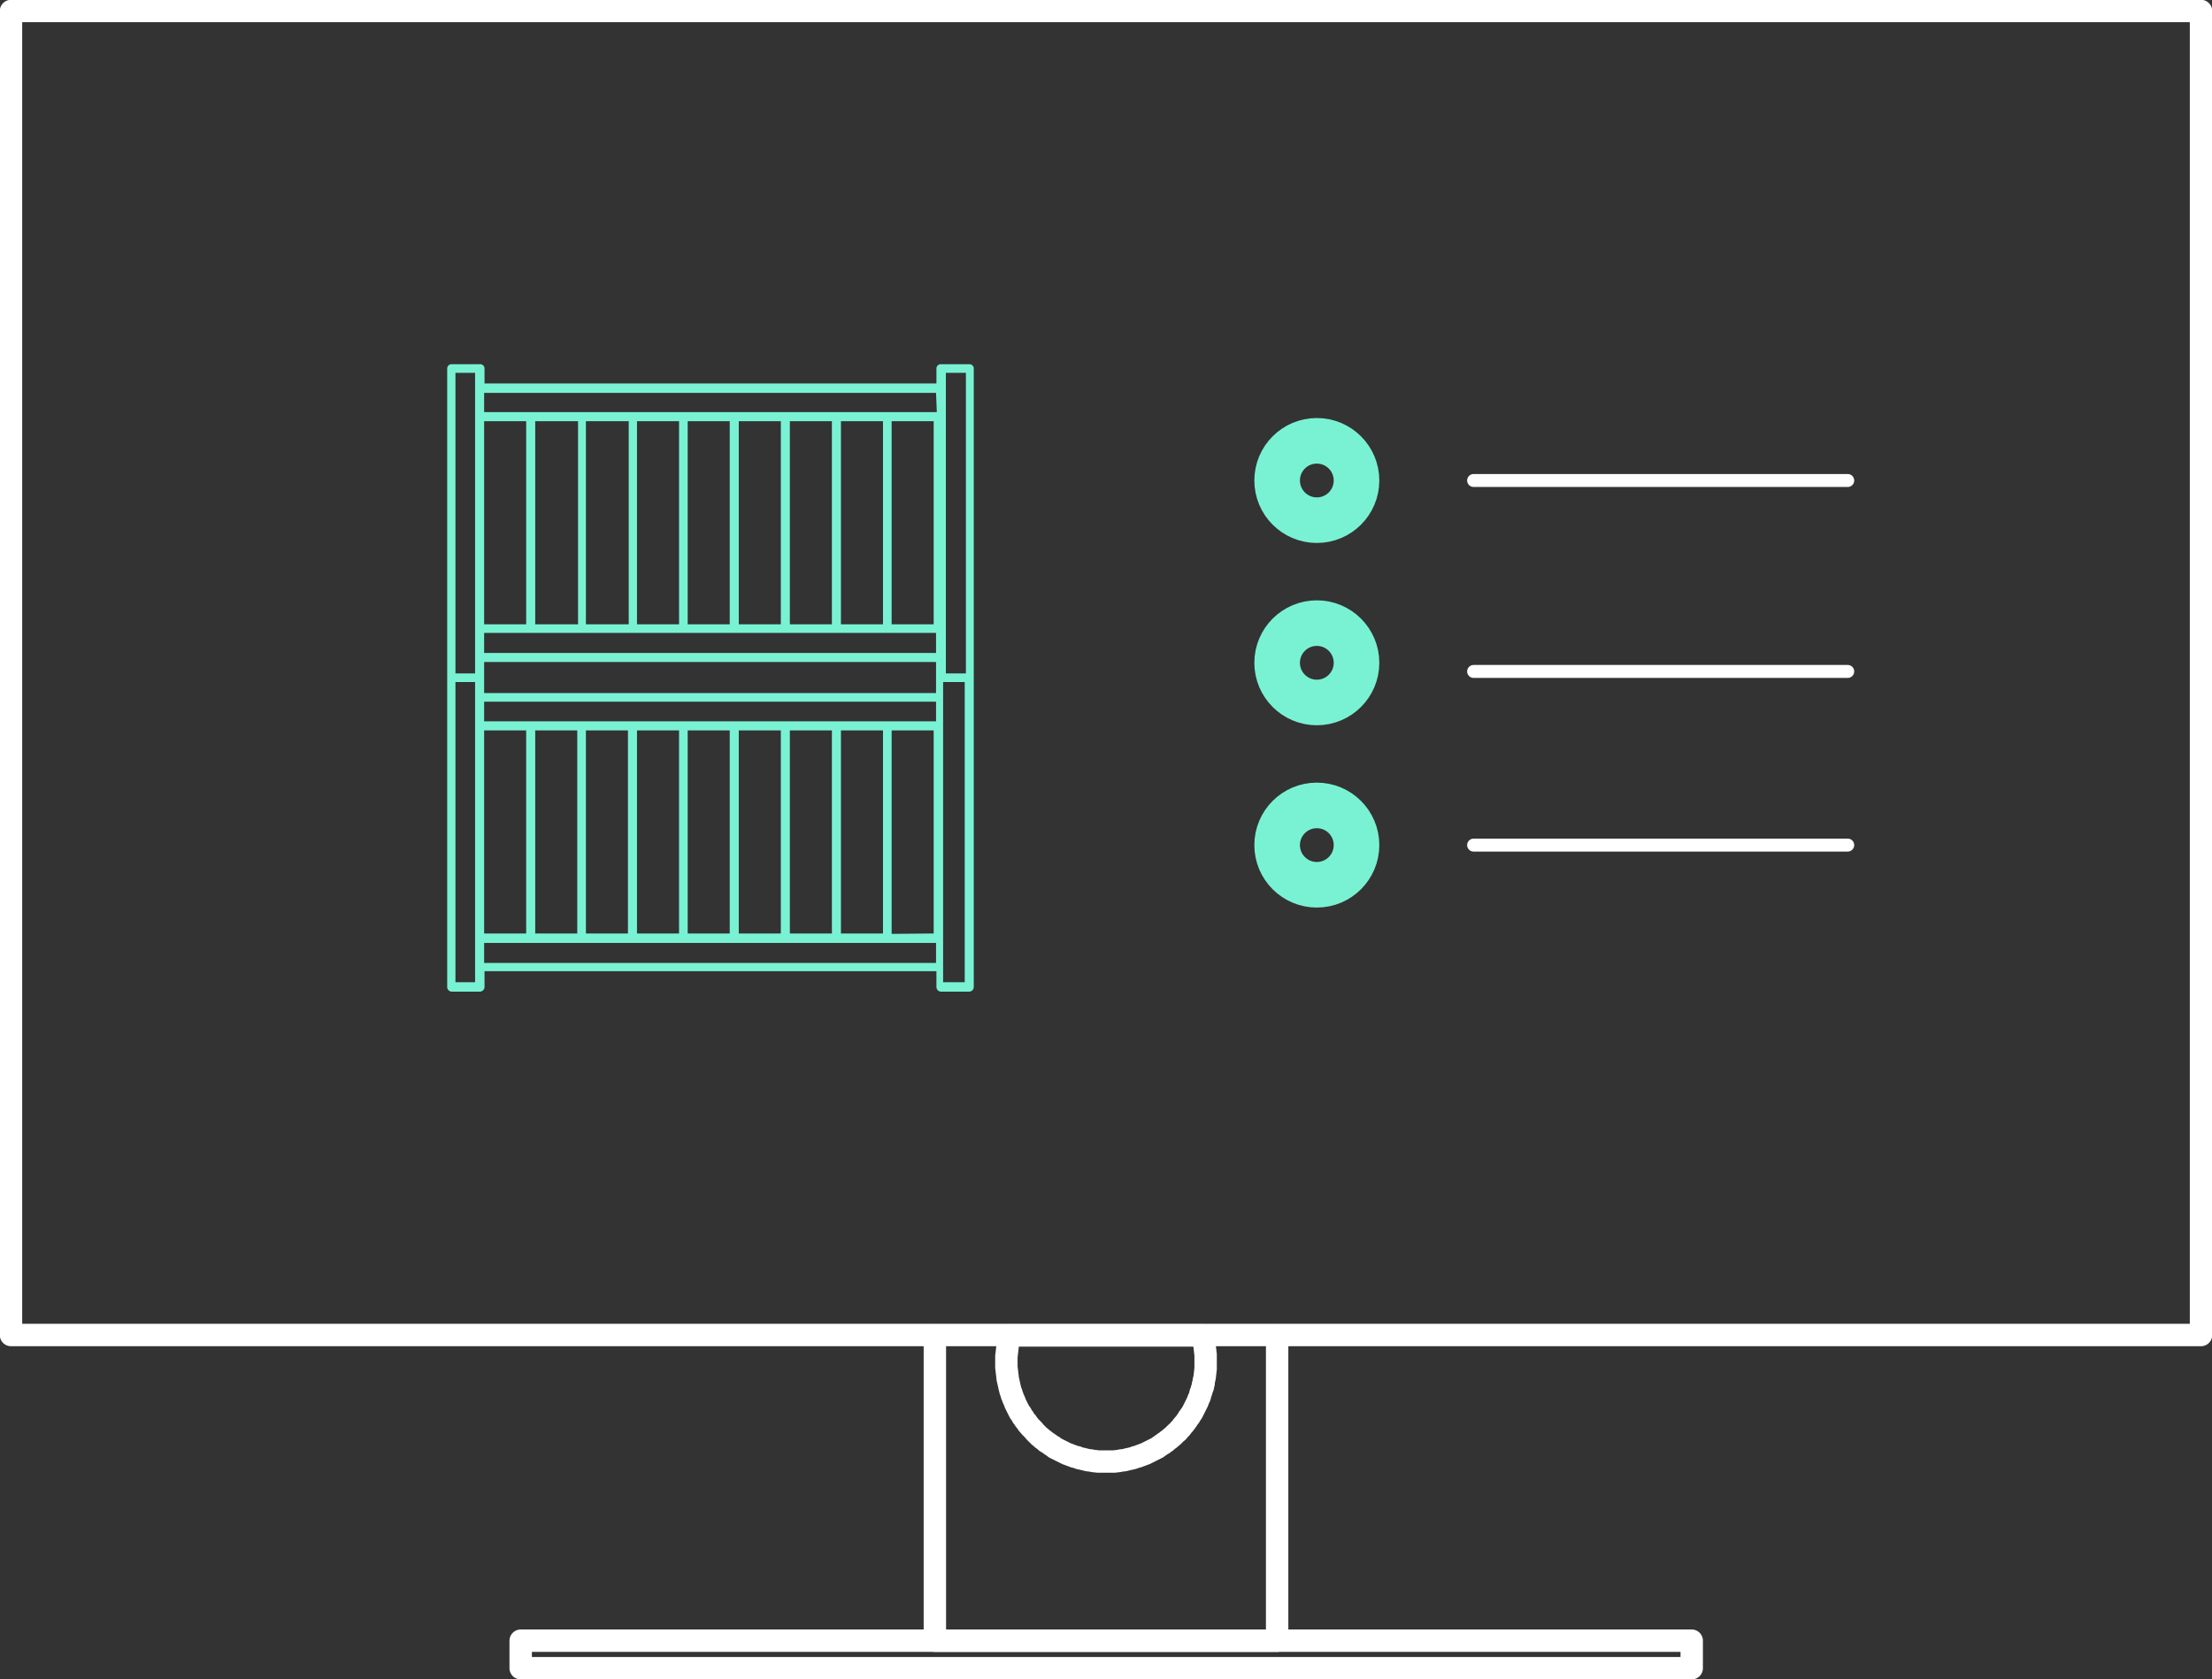 <svg xmlns="http://www.w3.org/2000/svg" viewBox="0 0 56.29 42.74"><rect x="0" y="0" width="56.29" height="42.74" fill="#333333" stroke="none"/><defs><style>.cls-1{fill:#79f2d3;}.cls-2,.cls-3,.cls-4{fill:none;}.cls-2,.cls-4{stroke:#fff;stroke-linecap:round;stroke-linejoin:round;}.cls-2{stroke-width:0.57px;}.cls-3{stroke:#79f2d3;stroke-miterlimit:10;stroke-width:1.16px;}.cls-4{stroke-width:0.33px;}</style></defs><g id="Laag_2" data-name="Laag 2"><g id="Laag_1-2" data-name="Laag 1"><path class="cls-1" d="M24.67,9.27h-.73a.11.11,0,0,0-.11.11v.38H12.33V9.38a.11.11,0,0,0-.12-.11h-.72a.11.11,0,0,0-.11.11V25.12a.12.12,0,0,0,.11.12h.72a.12.12,0,0,0,.12-.12v-.4h11.5v.4a.12.12,0,0,0,.11.12h.73a.12.12,0,0,0,.11-.12V9.38A.11.11,0,0,0,24.67,9.27Zm-.12,8.09V25H24V17.36Zm-12.46,0V25h-.5V17.36Zm-.5-.22V9.49h.5v7.65Zm1.8,1.45v5.17H12.32V18.59Zm1.3,0v5.17H13.62V18.59Zm1.29,0v5.17H14.91V18.59Zm3.89,0v5.17H18.8V18.59Zm-1.3,0v5.17H17.5V18.59Zm-1.29,0v5.17H16.21V18.59Zm2.82,5.17V18.59h1.07v5.17Zm-7.78-5.4v-.5h11.5v.5Zm9.08,5.4V18.59h1.07v5.17ZM12.32,24h11.5v.51H12.32Zm10.37-.23V18.59h1.07v5.17ZM12.32,17.64v-.79h11.5v.79Zm0-1.75V10.72h1.07v5.17Zm10.37,0V10.72h1.07v5.17Zm-1.29,0V10.72h1.07v5.17Zm-3.9,0V10.72h1.07v5.17Zm1.3,0V10.72h1.07v5.17Zm1.3,0V10.72h1.07v5.17Zm-2.82-5.17v5.17H16.21V10.72Zm6.54,5.39v.51H12.32v-.51ZM16,10.72v5.17H14.91V10.72Zm7.84-.23H12.32V10h11.5Zm-9.13.23v5.17H13.62V10.72Zm9.36,6.42V9.49h.51v7.65Z"/><g id="AG-DIGITAL"><g id="POLYLINE"><polyline class="cls-2" points="32.5 33.99 32.5 41.76 23.79 41.76 23.79 33.99"/></g><g id="POLYLINE-2" data-name="POLYLINE"><polyline class="cls-2" points="25.7 33.99 25.69 34.03 25.68 34.07 25.67 34.12 25.66 34.16 25.65 34.2 25.64 34.24 25.64 34.29 25.63 34.33 25.63 34.38 25.62 34.42 25.62 34.46 25.61 34.51 25.61 34.55 25.61 34.59 25.61 34.64 25.61 34.68 25.61 34.73 25.61 34.77 25.61 34.82 25.62 34.86 25.62 34.9 25.63 34.95 25.63 34.99 25.64 35.03 25.64 35.08 25.65 35.12 25.66 35.16 25.67 35.21 25.68 35.25 25.69 35.3 25.7 35.34 25.71 35.38 25.72 35.42 25.74 35.46 25.75 35.51 25.77 35.55 25.78 35.59 25.8 35.63 25.82 35.67 25.83 35.71 25.85 35.75 25.87 35.79 25.89 35.83 25.91 35.87 25.93 35.91 25.95 35.95 25.98 35.98 26 36.02 26.02 36.06 26.05 36.09 26.07 36.13 26.1 36.17 26.13 36.2 26.15 36.24 26.18 36.27 26.21 36.31 26.24 36.34 26.27 36.37 26.3 36.4 26.33 36.44 26.36 36.47 26.39 36.5 26.42 36.53 26.45 36.56 26.49 36.59 26.52 36.62 26.55 36.64 26.59 36.67 26.62 36.7 26.66 36.72 26.7 36.75 26.73 36.77 26.77 36.8 26.81 36.82 26.84 36.85 26.88 36.87 26.92 36.89 26.96 36.91 27 36.93 27.04 36.95 27.08 36.97 27.12 36.99 27.16 37.01 27.2 37.02 27.24 37.04 27.28 37.05 27.32 37.07 27.36 37.08 27.41 37.09 27.45 37.11 27.49 37.12 27.54 37.13 27.58 37.14 27.62 37.15 27.66 37.16 27.71 37.17 27.75 37.17 27.79 37.18 27.84 37.19 27.88 37.19 27.93 37.2 27.97 37.2 28.01 37.2 28.06 37.2 28.1 37.2 28.15 37.2 28.19 37.2 28.23 37.2 28.28 37.2 28.32 37.2 28.37 37.2 28.41 37.19 28.45 37.19 28.5 37.18 28.54 37.17 28.59 37.17 28.63 37.16 28.67 37.15 28.71 37.14 28.76 37.13 28.8 37.12 28.84 37.11 28.89 37.09 28.93 37.08 28.97 37.07 29.01 37.05 29.05 37.04 29.09 37.02 29.13 37.01 29.17 36.99 29.21 36.97 29.25 36.95 29.29 36.93 29.33 36.91 29.37 36.89 29.41 36.87 29.45 36.85 29.49 36.82 29.52 36.8 29.56 36.77 29.6 36.75 29.63 36.72 29.67 36.7 29.7 36.67 29.74 36.64 29.77 36.62 29.8 36.59 29.84 36.56 29.87 36.53 29.9 36.5 29.93 36.47 29.97 36.44 30 36.4 30.03 36.37 30.06 36.34 30.08 36.31 30.11 36.27 30.14 36.24 30.17 36.2 30.19 36.17 30.22 36.13 30.24 36.09 30.27 36.06 30.29 36.02 30.32 35.98 30.34 35.95 30.36 35.91 30.38 35.87 30.4 35.83 30.42 35.79 30.44 35.75 30.46 35.71 30.48 35.67 30.49 35.63 30.51 35.59 30.53 35.55 30.54 35.51 30.55 35.46 30.57 35.42 30.58 35.38 30.59 35.34 30.61 35.3 30.61 35.25 30.63 35.21 30.63 35.16 30.64 35.12 30.65 35.08 30.66 35.03 30.66 34.99 30.67 34.95 30.67 34.9 30.68 34.86 30.68 34.82 30.68 34.77 30.68 34.73 30.68 34.68 30.68 34.64 30.68 34.59 30.68 34.55 30.68 34.51 30.68 34.46 30.67 34.42 30.67 34.38 30.66 34.33 30.66 34.29 30.65 34.24 30.64 34.2 30.63 34.16 30.62 34.12 30.61 34.07 30.6 34.03 30.59 33.99"/></g><g id="POLYLINE-3" data-name="POLYLINE"><line class="cls-2" x1="30.59" y1="33.99" x2="25.7" y2="33.99"/></g><g id="POLYLINE-4" data-name="POLYLINE"><rect class="cls-2" x="13.25" y="41.76" width="29.8" height="0.7"/></g><g id="POLYLINE-5" data-name="POLYLINE"><rect class="cls-2" x="0.28" y="0.28" width="55.73" height="33.7"/></g></g><circle class="cls-3" cx="33.51" cy="12.23" r="1.01"/><circle class="cls-3" cx="33.51" cy="16.87" r="1.01"/><circle class="cls-3" cx="33.51" cy="21.51" r="1.01"/><line class="cls-4" x1="37.5" y1="12.23" x2="47.02" y2="12.23"/><line class="cls-4" x1="37.5" y1="17.09" x2="47.02" y2="17.09"/><line class="cls-4" x1="37.5" y1="21.51" x2="47.02" y2="21.51"/></g></g></svg>